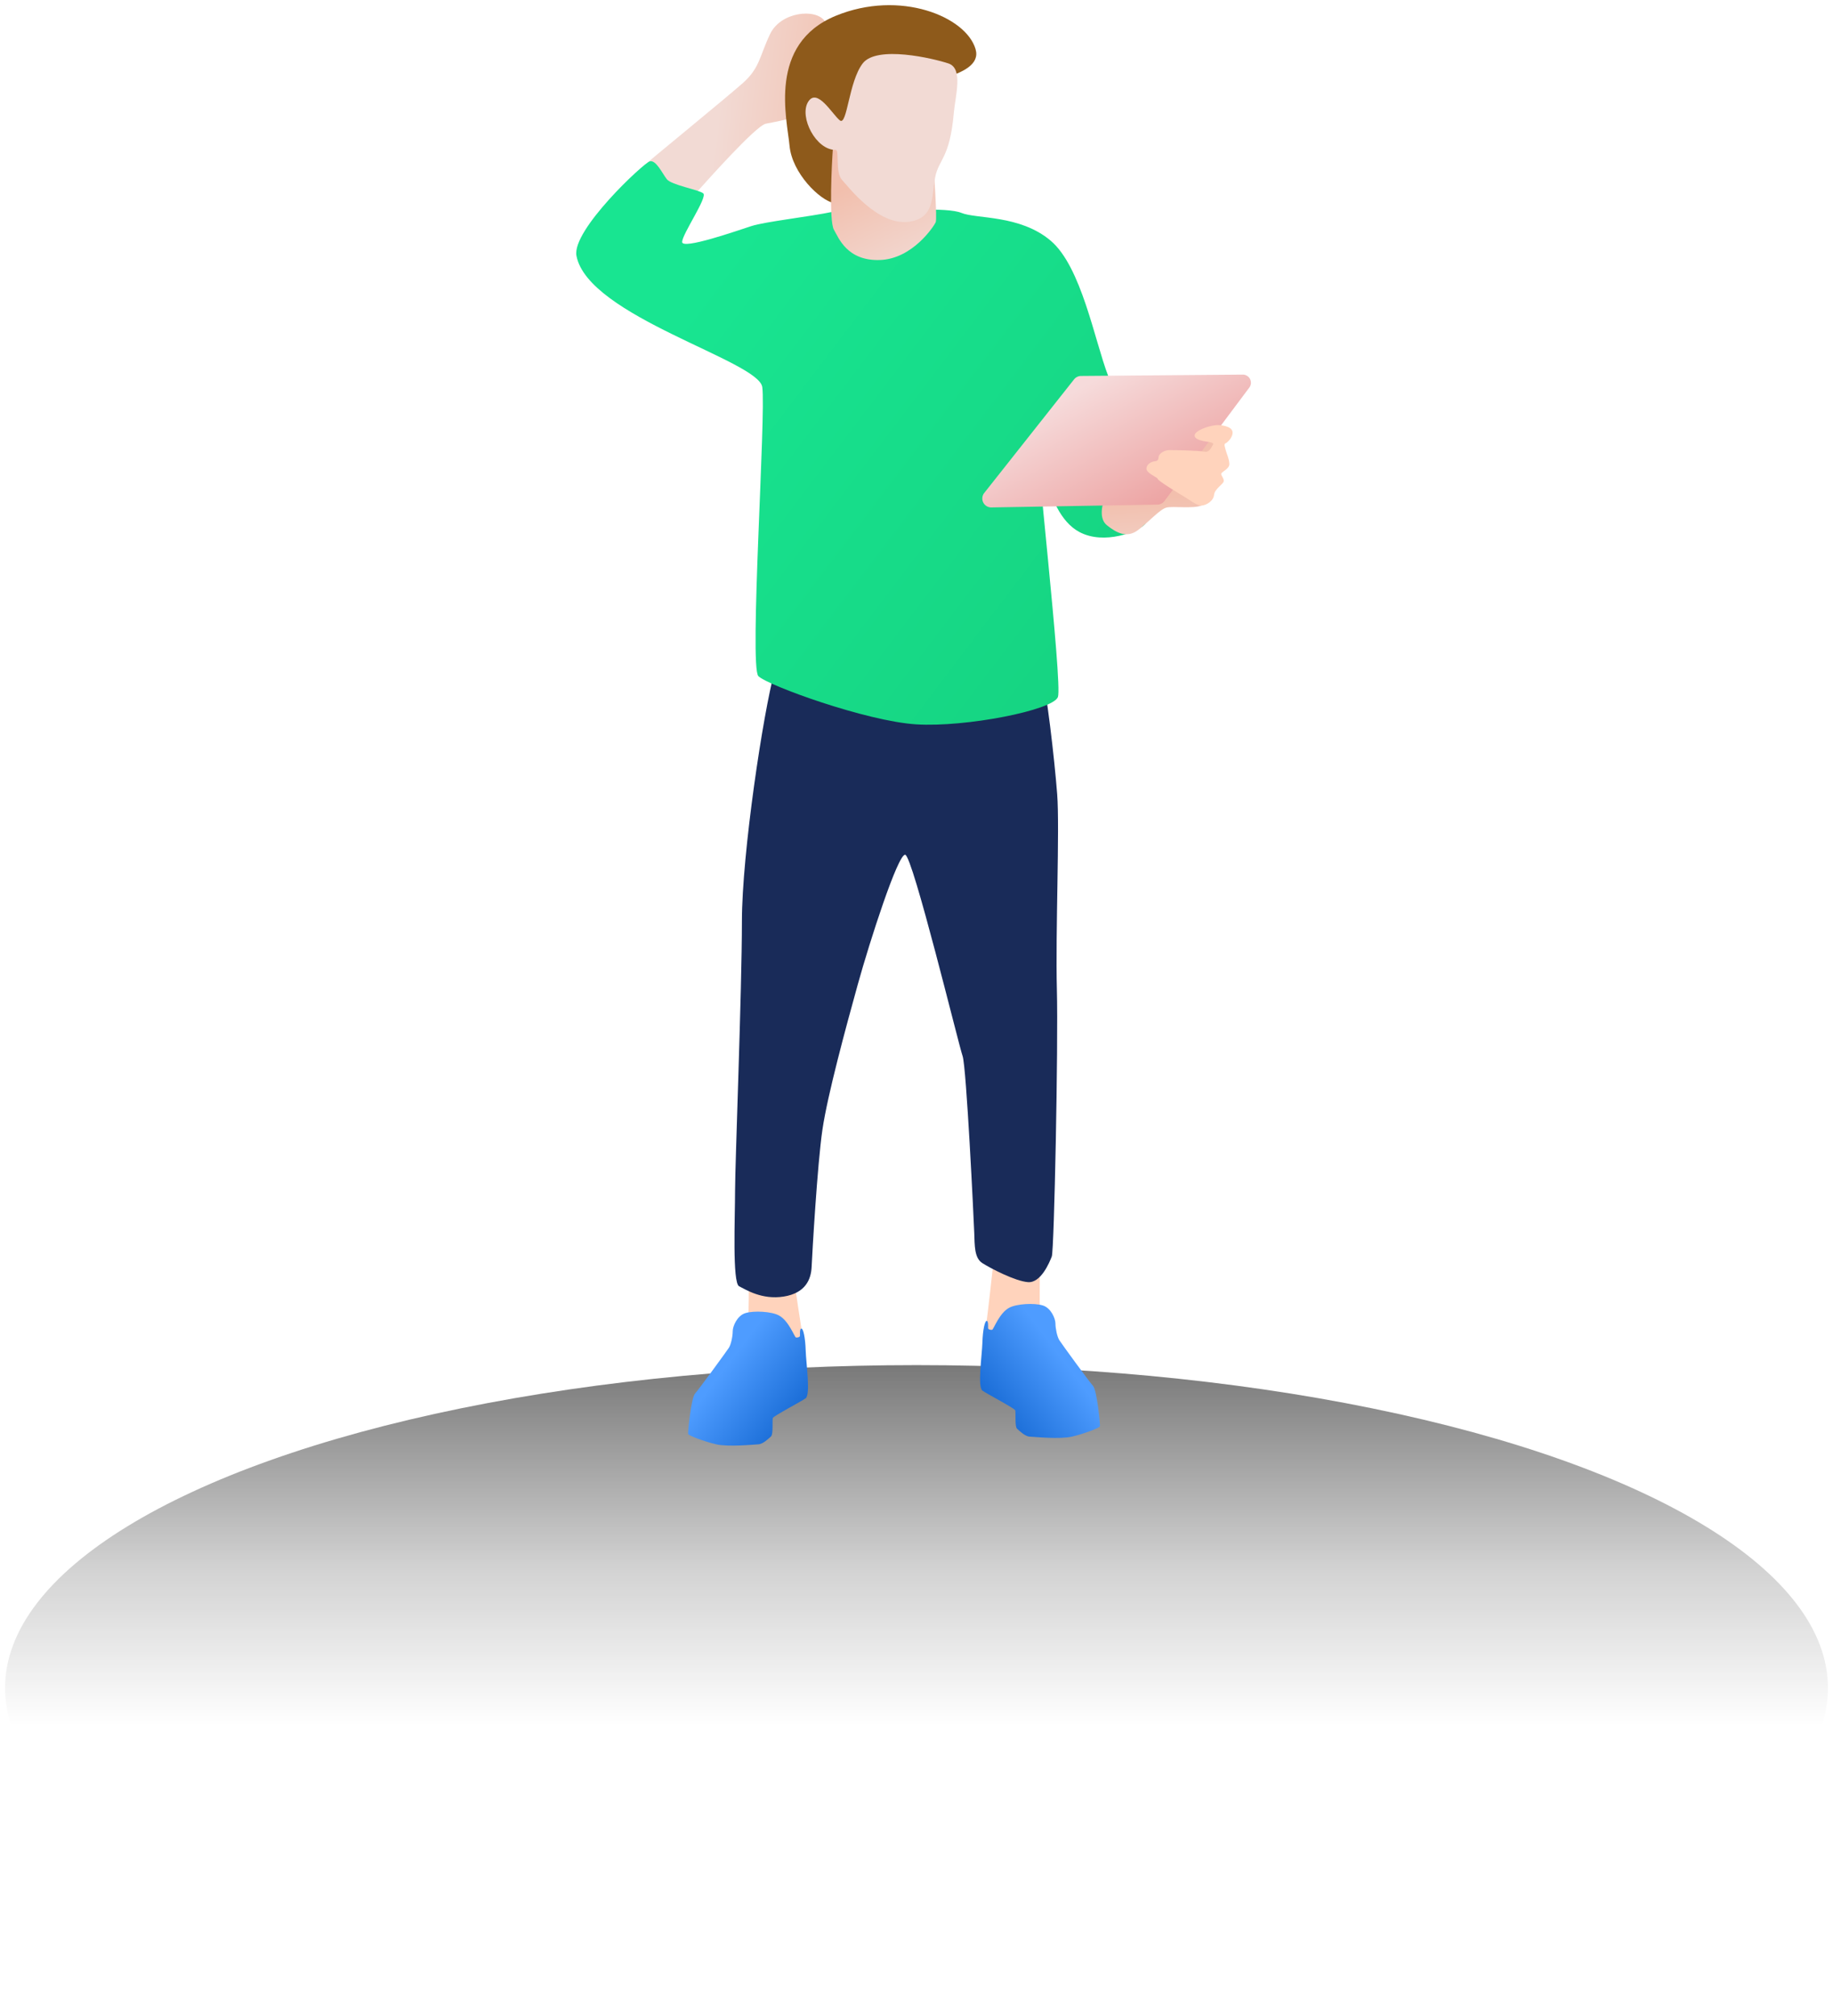 <svg xmlns="http://www.w3.org/2000/svg" xmlns:xlink="http://www.w3.org/1999/xlink" viewBox="0 0 905 995"><defs><style>.cls-1{fill:url(#Degradado_sin_nombre_8);}.cls-2{fill:#ffd3bc;}.cls-3{fill:url(#linear-gradient);}.cls-4{fill:#192b59;}.cls-5{fill:url(#linear-gradient-2);}.cls-6{fill:url(#Degradado_sin_nombre_13);}.cls-7{fill:url(#linear-gradient-3);}.cls-8{fill:#8e5a1b;}.cls-9{fill:url(#linear-gradient-4);}.cls-10{fill:#f2dad4;}.cls-11{fill:url(#linear-gradient-5);}.cls-12{fill:url(#linear-gradient-6);}.cls-13{fill:none;}</style><linearGradient id="Degradado_sin_nombre_8" x1="452.5" y1="601.65" x2="452.5" y2="851.81" gradientUnits="userSpaceOnUse"><stop offset="0" stop-color="#333"/><stop offset="0.14" stop-color="#333" stop-opacity="0.82"/><stop offset="0.69" stop-color="#333" stop-opacity="0.22"/><stop offset="1" stop-color="#333" stop-opacity="0"/></linearGradient><linearGradient id="linear-gradient" x1="1555.81" y1="670.89" x2="1591.64" y2="698.05" gradientTransform="matrix(-1, 0, 0, 1, 2080.33, 0)" gradientUnits="userSpaceOnUse"><stop offset="0" stop-color="#4e9cff"/><stop offset="0.98" stop-color="#176ad4"/></linearGradient><linearGradient id="linear-gradient-2" x1="422.46" y1="61.89" x2="354.7" y2="54.33" gradientUnits="userSpaceOnUse"><stop offset="0" stop-color="#f2bfad"/><stop offset="1" stop-color="#f2dad4"/></linearGradient><linearGradient id="Degradado_sin_nombre_13" x1="341.4" y1="146.59" x2="572.36" y2="321.68" gradientUnits="userSpaceOnUse"><stop offset="0" stop-color="#18e591"/><stop offset="0.98" stop-color="#16d381"/></linearGradient><linearGradient id="linear-gradient-3" x1="573.81" y1="245.3" x2="577.26" y2="303.75" gradientUnits="userSpaceOnUse"><stop offset="0" stop-color="#f2bfad"/><stop offset="0.7" stop-color="#f2dad4"/></linearGradient><linearGradient id="linear-gradient-4" x1="431.25" y1="86.22" x2="453.66" y2="133.01" xlink:href="#linear-gradient-2"/><linearGradient id="linear-gradient-5" x1="536.22" y1="189.86" x2="575.23" y2="261.62" gradientUnits="userSpaceOnUse"><stop offset="0" stop-color="#f6dbdb"/><stop offset="1" stop-color="#eb9a99"/></linearGradient><linearGradient id="linear-gradient-6" x1="358.3" y1="674.68" x2="394.13" y2="701.84" gradientTransform="matrix(1, 0, 0, 1, 0, 0)" xlink:href="#linear-gradient"/></defs><title>no_jobs_illustration</title><g id="Capa_2" data-name="Capa 2"><g id="Capa_1-2" data-name="Capa 1"><ellipse class="cls-1" cx="452.5" cy="833.16" rx="450" ry="159.31"/><path class="cls-2" d="M513.5,621s-.4,23.59,0,25.95-9.24,16.19-13.17,15.58-11.82-1.93-12.95-3.24-.64-4.41-.23-7.24,3.35-28.51,3.35-29.82S509.12,617.36,513.5,621Z"/><path class="cls-3" d="M498.23,645.55c-4.93,2.66-7.69,10.76-8.39,10.86s-2-.1-2-.9.2-3.51-.7-3.51-1.91,4.41-2.11,10.81-2.47,21.67,0,23.61c1.56,1.22,15.81,8.71,16.21,9.71s-.3,8,.91,9.11,4,3.8,6.2,3.9,14.91,1.4,20.91,0,13.61-4.3,13.81-5.1-1.5-17.82-3.4-19.92S524.06,663.21,523,661.51s-1.9-5.8-1.9-8.21-2.18-7.64-6.22-8.9C510.63,643.09,501.93,643.54,498.23,645.55Z"/><path class="cls-2" d="M369.73,634.59s0,13.74-.4,16.1,9.24,16.19,13.17,15.57,11.82-1.92,12.95-3.23.64-4.41.23-7.24-2.94-18.66-2.94-20S374.1,631,369.73,634.59Z"/><path class="cls-4" d="M382.41,331.48c-5.57,20.26-16.11,89.69-16.11,123.43s-3.38,119.76-3.38,132.83-1.41,45.51,2,47.2,11.26,6.76,22,5.07,13.52-8.45,13.8-14.64,2.81-50.68,5.35-67.85,11.54-50.3,17.45-71.61,19.71-64.14,23.37-64,26.46,94,28.36,99.34,5.52,80.9,5.76,87.24,0,12.45,4,15,16.2,8.93,22.55,9.4,10.56-9.63,11.74-12.69,3.25-104.14,2.51-131.87,1.44-79.44.15-96.3-5.4-53-8-60.6S382.41,331.48,382.41,331.48Z"/><path class="cls-5" d="M343.05,95.93C348.37,90,373.19,62,378.12,61.06s16.91-3.15,19.59-5.91,14-38.26,9.5-44.72-21.75-4.62-27,6.37-5,16.75-13.61,24.34S320.36,79.49,316.86,82.6s3.44,18.2,8.94,20.82S343.05,95.93,343.05,95.93Z"/><path class="cls-6" d="M411.65,104.45c-12.68,2.66-33.75,4.91-40.71,7.16s-34.37,11.87-34.16,7.78,12.68-22.1,10.43-23.94-15.75-4.09-18-7-5.32-9.62-8.39-8.8-38.64,34-36.21,46.64c5.74,29.91,89.82,51.7,91.74,64.75s-6.52,138.12-1.92,142.72,53.33,22.25,77.89,23.79,67.63-7,70-13.49-12-130.73-10.32-130.73,2.13,39.12,20.83,49.23c12.35,6.68,29.33-.2,32.58-3.88s-11.6-55.7-18.32-73.24-13.16-53.78-28.36-66.64-36.65-10.67-44-13.69-32.17-.86-38.42-1.51S411.65,104.45,411.65,104.45Z"/><path class="cls-7" d="M570.07,235.22s-21.87,6.61-23.58,8.88-4.73,11.37,0,15.16,9.94,6.63,15.56,2.26,10.75-10.27,14-11,13,.66,17-.95,11.82-32.53,8.7-34.4S570.07,235.22,570.07,235.22Z"/><path class="cls-8" d="M411.75,100.27c-7.06-1.46-20.68-14.79-21.93-28.32C388.6,58.76,378.9,21.69,412.66,7.79c31.68-13,64.28.37,69,16.46,4.38,15-32.81,15.7-46.45,25.48s-14.56,16.28-18,14.74S411.75,100.27,411.75,100.27Z"/><path class="cls-9" d="M411.18,73.86c-.45,6-2,35.27.56,39.57,2.32,3.95,6.45,15.43,22.64,14.92s26.69-16.69,27.58-18.59-1-25.3-1-29.22-21.76-13.16-30.49-12.91S411.6,68.18,411.18,73.86Z"/><path class="cls-10" d="M412.66,74c1.83,0-.33,11.08,3,14.72s17.71,22.62,32.94,20.77c13.18-1.61,11.29-13,13.19-22.31,1.72-8.49,7.2-9.22,9.12-31.38.75-8.57,4.8-22-2.64-24.48s-35.4-9.1-42.35,0-7.61,30.93-11.25,28.12-11.25-16.54-15.72-9.1S402.9,74.23,412.66,74Z"/><path class="cls-11" d="M530.28,187.28l-44.34,56.06a4.41,4.41,0,0,0,3.53,7.14l82-1.4a4.4,4.4,0,0,0,3.45-1.76l41.89-56a4,4,0,0,0-3.23-6.4l-79.84.66A4.44,4.44,0,0,0,530.28,187.28Z"/><path class="cls-2" d="M600.39,209.86c-4.31.43-10.58,2.86-10.58,5.11s5,2.88,6.42,3.09,3.21.64,2.69,1.34-1.56,4.16-4.34,3.55-14.92-.78-17.26-.78-5.12,1.65-5.29,3.39-.69,2.08-2.08,2.17-3.91,1.38-3.91,3.64,5.58,4.28,5.58,5.08,10.93,7.48,13.07,8.72,6.14,4.39,8.4,4.39,6-2.14,6.31-5.24,4.74-5.36,4.8-6.88-1.41-2.65-1.24-3.61,4-2.31,4-4.73-1.52-5.7-1.74-6.71-1.13-3.21-.23-3.5,4.06-3.21,3.5-5.92S602.39,209.66,600.39,209.86Z"/><path class="cls-12" d="M384.59,649.34c4.93,2.66,7.69,10.76,8.39,10.86s2-.1,2-.9-.2-3.51.7-3.51,1.91,4.41,2.11,10.81,2.47,21.67,0,23.61c-1.56,1.22-15.81,8.71-16.21,9.71s.3,8-.9,9.11-4,3.8-6.21,3.9-14.91,1.4-20.91,0-13.61-4.3-13.81-5.1,1.5-17.82,3.4-19.92S358.76,667,359.86,665.3s1.9-5.8,1.9-8.21,2.18-7.64,6.22-8.9C372.19,646.88,380.89,647.33,384.59,649.34Z"/><rect class="cls-13" width="905" height="995"/></g></g></svg>